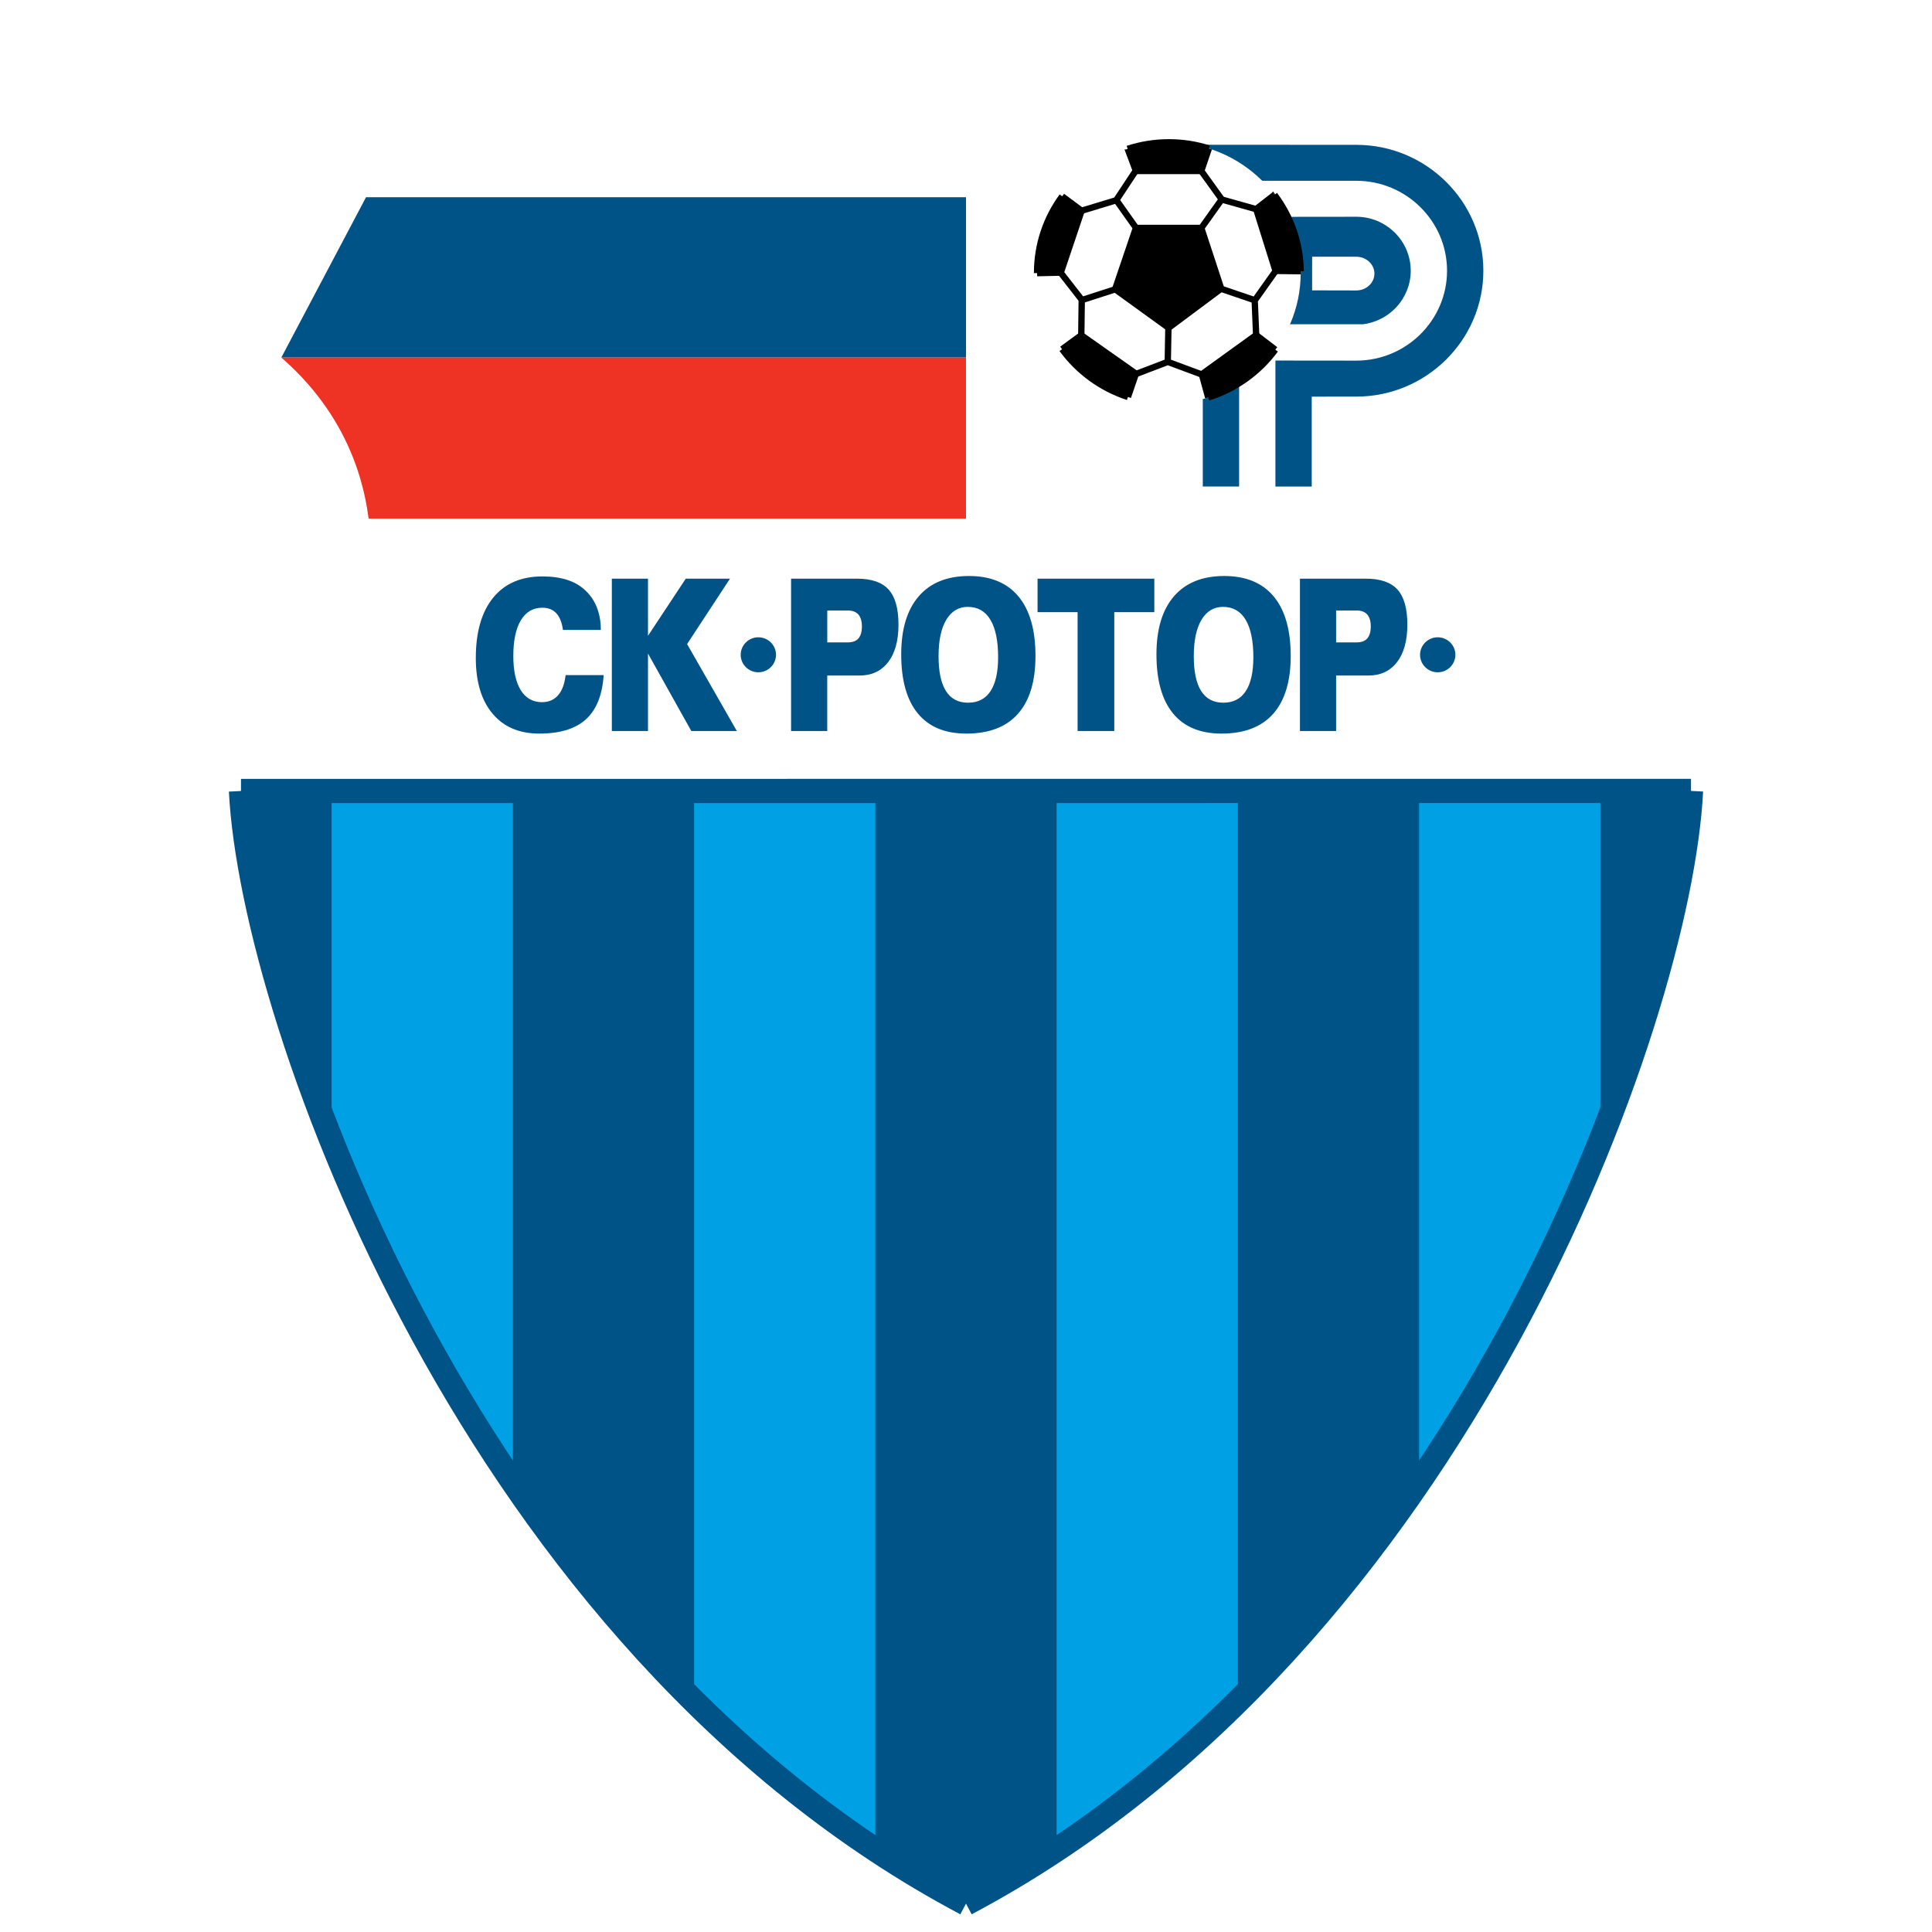 <?xml version="1.0" encoding="utf-8"?>
<!-- Generator: Adobe Illustrator 13.0.0, SVG Export Plug-In . SVG Version: 6.00 Build 14948)  -->
<!DOCTYPE svg PUBLIC "-//W3C//DTD SVG 1.0//EN" "http://www.w3.org/TR/2001/REC-SVG-20010904/DTD/svg10.dtd">
<svg version="1.0" id="Layer_1" xmlns="http://www.w3.org/2000/svg" xmlns:xlink="http://www.w3.org/1999/xlink" x="0px" y="0px"
	 width="192.756px" height="192.756px" viewBox="0 0 192.756 192.756" enable-background="new 0 0 192.756 192.756"
	 xml:space="preserve">
<g>
	<polygon fill-rule="evenodd" clip-rule="evenodd" fill="#FFFFFF" points="0,0 192.756,0 192.756,192.756 0,192.756 0,0 	"/>
	<path fill-rule="evenodd" clip-rule="evenodd" fill="#FFFFFF" d="M24.044,78.918c7.187-2.423,14.33-14.85,12.735-27.176h119.197
		c-1.591,12.324,5.552,24.747,12.736,27.169L24.044,78.918L24.044,78.918z"/>
	<path fill-rule="evenodd" clip-rule="evenodd" fill="#005387" d="M96.378,189.922C47.306,163.934,25.188,101.77,24.044,78.918
		l144.668-0.007C167.567,101.764,145.45,163.924,96.378,189.922L96.378,189.922z"/>
	<path fill-rule="evenodd" clip-rule="evenodd" fill="#00A1E4" d="M87.336,184.537c-6.572-4.359-12.594-9.371-18.083-14.805V78.918
		h18.083V184.537L87.336,184.537z M51.171,147.867c-7.727-11.332-13.717-23.152-18.083-34.055V78.918h18.083V147.867L51.171,147.867
		z M159.668,113.805c-4.366,10.902-10.356,22.725-18.083,34.057V78.918h18.083V113.805L159.668,113.805z M123.503,169.729
		c-5.489,5.436-11.511,10.447-18.084,14.809V78.918h18.084V169.729L123.503,169.729z"/>
	<path fill-rule="evenodd" clip-rule="evenodd" fill="#FFFFFF" d="M155.978,51.742c0.738-5.712,3.353-11.404,8.712-16.067
		l-12.828-24.283c-2.859,1.242-5.407,1.724-7.75,1.687c-10.149-0.165-16.41-10.093-27.058-10.243
		c-5.533-0.079-12.045,2.163-20.676,10.438v38.468H155.978L155.978,51.742z"/>
	<path fill-rule="evenodd" clip-rule="evenodd" fill="#005387" d="M135.315,14.45c6.983,0,12.68,5.642,12.68,12.56
		c0,6.917-5.696,12.559-12.68,12.559l-4.443,0.004v8.969h-3.623v-12.57l8.066,0.008c4.988,0,9.057-4.03,9.057-8.971
		c0-4.941-4.068-8.972-9.057-8.972h-8.066l0,0h-3.623v30.504h-3.623l-0.002-34.099L135.315,14.45L135.315,14.45z"/>
	<path fill-rule="evenodd" clip-rule="evenodd" fill="#005387" d="M135.315,21.626c2.993,0,5.434,2.418,5.434,5.383
		c0,2.748-2.098,5.026-4.788,5.344h-8.712l-0.001-10.718L135.315,21.626L135.315,21.626z"/>
	<path fill-rule="evenodd" clip-rule="evenodd" fill="#FFFFFF" d="M135.315,25.614c0.998,0,1.812,0.756,1.812,1.682
		c0,0.927-0.813,1.683-1.812,1.683l-4.405-0.01l0.003-3.354L135.315,25.614L135.315,25.614z"/>
	<path fill-rule="evenodd" clip-rule="evenodd" fill="#FFFFFF" d="M36.779,51.742c-0.739-5.712-3.353-11.404-8.712-16.067
		l12.829-24.283c2.858,1.242,5.407,1.724,7.75,1.687c10.149-0.165,16.41-10.093,27.057-10.243
		c5.533-0.079,12.045,2.163,20.676,10.438v38.468H36.779L36.779,51.742z"/>
	<path fill-rule="evenodd" clip-rule="evenodd" fill="#005387" d="M56.162,62.846c-0.091-0.729-0.309-1.279-0.65-1.651
		c-0.344-0.375-0.807-0.562-1.396-0.562c-0.932,0-1.647,0.417-2.15,1.25c-0.5,0.836-0.752,2.021-0.752,3.559
		c0,1.477,0.247,2.614,0.741,3.414c0.496,0.799,1.202,1.2,2.118,1.2c0.665,0,1.198-0.227,1.6-0.681
		c0.404-0.454,0.656-1.126,0.758-2.018h3.798c-0.132,1.978-0.717,3.445-1.759,4.4c-1.04,0.955-2.597,1.433-4.666,1.433
		c-1.996,0-3.548-0.662-4.661-1.989c-1.114-1.324-1.671-3.176-1.671-5.553c0-2.588,0.576-4.593,1.729-6.012
		c1.151-1.417,2.791-2.126,4.914-2.126c1.859,0,3.271,0.451,4.236,1.351c0.509,0.459,0.898,1.013,1.164,1.657
		c0.287,0.688,0.429,1.464,0.429,2.329H56.162L56.162,62.846z M61.043,72.934v-15.2h3.608v5.698l3.769-5.698h4.411l-4.279,6.524
		l4.962,8.676h-4.541l-4.322-7.729v7.729H61.043L61.043,72.934z M82.535,60.908v3.184h2.038c0.484,0,0.841-0.132,1.072-0.395
		c0.231-0.267,0.347-0.67,0.347-1.211c0-0.517-0.119-0.907-0.354-1.177c-0.235-0.266-0.59-0.4-1.065-0.4H82.535L82.535,60.908z
		 M78.926,72.934v-15.2h6.585c1.446,0,2.496,0.364,3.15,1.092c0.656,0.729,0.981,1.892,0.981,3.493c0,1.601-0.343,2.849-1.031,3.741
		c-0.689,0.895-1.647,1.34-2.875,1.34h-3.202v5.534H78.926L78.926,72.934z M93.64,65.463c0,1.546,0.245,2.707,0.737,3.482
		c0.494,0.775,1.229,1.164,2.208,1.164c0.986,0,1.731-0.383,2.237-1.148c0.508-0.768,0.761-1.899,0.761-3.395
		c0-1.627-0.256-2.87-0.768-3.73c-0.512-0.857-1.265-1.287-2.259-1.287c-0.917,0-1.632,0.43-2.146,1.287
		C93.896,62.696,93.64,63.904,93.64,65.463L93.64,65.463z M96.411,73.19c-2.129,0-3.744-0.672-4.845-2.016
		c-1.103-1.342-1.652-3.308-1.652-5.898c0-2.506,0.583-4.434,1.75-5.785c1.167-1.348,2.839-2.023,5.018-2.023
		c2.153,0,3.796,0.681,4.929,2.039c1.133,1.362,1.699,3.34,1.699,5.936c0,2.535-0.583,4.458-1.749,5.774
		C100.393,72.533,98.676,73.19,96.411,73.19L96.411,73.19z M107.512,72.934V61.073h-3.994v-3.339h11.649v3.339h-3.995v11.861
		H107.512L107.512,72.934z M119.104,65.463c0,1.546,0.246,2.707,0.737,3.482c0.494,0.775,1.229,1.164,2.209,1.164
		c0.986,0,1.731-0.383,2.237-1.148c0.507-0.768,0.761-1.899,0.761-3.395c0-1.627-0.256-2.87-0.769-3.73
		c-0.513-0.857-1.264-1.287-2.259-1.287c-0.917,0-1.633,0.43-2.146,1.287C119.361,62.696,119.104,63.904,119.104,65.463
		L119.104,65.463z M121.876,73.19c-2.129,0-3.744-0.672-4.846-2.016c-1.103-1.342-1.651-3.308-1.651-5.898
		c0-2.506,0.583-4.434,1.748-5.785c1.169-1.348,2.84-2.023,5.02-2.023c2.153,0,3.796,0.681,4.929,2.039
		c1.133,1.362,1.698,3.34,1.698,5.936c0,2.535-0.583,4.458-1.749,5.774C125.858,72.533,124.142,73.19,121.876,73.19L121.876,73.19z
		 M133.305,60.908v3.184h2.038c0.484,0,0.842-0.132,1.072-0.395c0.231-0.267,0.347-0.67,0.347-1.211
		c0-0.517-0.119-0.907-0.354-1.177c-0.235-0.266-0.59-0.4-1.065-0.4H133.305L133.305,60.908z M129.696,72.934v-15.2h6.585
		c1.445,0,2.496,0.364,3.15,1.092c0.655,0.729,0.981,1.892,0.981,3.493c0,1.601-0.343,2.849-1.032,3.741
		c-0.688,0.895-1.646,1.34-2.874,1.34h-3.202v5.534H129.696L129.696,72.934z M143.441,63.583c0.972,0,1.763,0.785,1.763,1.746
		c0,0.962-0.791,1.746-1.763,1.746c-0.97,0-1.762-0.784-1.762-1.746C141.68,64.368,142.472,63.583,143.441,63.583L143.441,63.583z
		 M75.661,63.583c0.97,0,1.762,0.785,1.762,1.746c0,0.962-0.792,1.746-1.762,1.746c-0.971,0-1.762-0.784-1.762-1.746
		C73.899,64.368,74.69,63.583,75.661,63.583L75.661,63.583z"/>
	<polygon fill-rule="evenodd" clip-rule="evenodd" fill="#005387" points="28.066,35.674 36.518,19.677 96.378,19.677 
		96.378,35.674 28.066,35.674 	"/>
	<path fill-rule="evenodd" clip-rule="evenodd" fill="#EE3224" d="M36.779,51.742c-0.739-5.712-3.353-11.404-8.712-16.067h68.312
		v16.067H36.779L36.779,51.742z"/>
	<path fill="none" stroke="#000000" stroke-width="0.633" stroke-miterlimit="2.613" d="M127.203,19.371l-0.172,0.114
		 M120.6,14.943v-0.057 M129.54,27.084h0.173 M112.524,14.886v0.057"/>
	<path fill-rule="evenodd" clip-rule="evenodd" fill="#FFFFFF" d="M116.62,40.253c7.238,0,13.151-5.856,13.151-13.026
		c0-7.198-5.913-13.026-13.151-13.026c-7.239,0-13.15,5.828-13.15,13.026C103.47,34.397,109.381,40.253,116.62,40.253L116.62,40.253
		z"/>
	<path fill="none" stroke="#000000" stroke-width="0.633" stroke-miterlimit="2.613" d="M116.574,32.578l-0.067,3.549
		 M119.994,37.399l-3.485-1.295l-3.2,1.221 M111.391,19.988l2.021,2.85 M107.722,21.083l3.646-1.106l2.056-3.11 M111.322,28.845
		l-3.413,1.103 M107.878,33.667l0.047-3.763l-2.174-2.789 M119.774,22.865l2.22-3.115 M125.485,20.915l-3.579-1.007l-2.134-2.962
		 M125.199,29.956l-3.533-1.199 M125.331,33.541l-0.149-3.563l2.13-3"/>
	<path fill-rule="evenodd" clip-rule="evenodd" d="M119.85,22.741h-6.518l-2.075,6.114l5.335,3.856l5.248-3.913L119.85,22.741
		L119.85,22.741z M120.543,39.658c2.713-0.845,5.052-2.541,6.697-4.769l-1.911-1.464l-5.422,3.914L120.543,39.658L120.543,39.658z
		 M129.769,27.059c-0.037-2.857-1.004-5.491-2.613-7.621l-1.826,1.418l1.933,6.17L129.769,27.059L129.769,27.059z M120.61,14.814
		c-1.26-0.398-2.6-0.614-3.99-0.614c-1.435,0-2.817,0.23-4.113,0.653l0.825,2.204h6.518L120.61,14.814L120.61,14.814z
		 M105.976,19.585c-1.575,2.146-2.506,4.785-2.506,7.641c0,0.008,0,0.016,0,0.024l2.364-0.052l2.076-6.17L105.976,19.585
		L105.976,19.585z M105.963,34.84c1.613,2.207,3.908,3.898,6.57,4.766l0.799-2.323l-5.455-3.84L105.963,34.84L105.963,34.84z"/>
	<polygon fill-rule="evenodd" clip-rule="evenodd" points="119.85,22.741 113.332,22.741 111.257,28.855 116.592,32.711 
		121.84,28.798 119.85,22.741 	"/>
	<polygon fill="none" stroke="#000000" stroke-width="0.633" stroke-miterlimit="2.613" points="119.85,22.741 113.332,22.741 
		111.257,28.855 116.592,32.711 121.84,28.798 119.85,22.741 	"/>
	<path fill="none" stroke="#000000" stroke-width="0.633" stroke-miterlimit="2.613" d="M120.543,39.658
		c2.713-0.845,5.052-2.541,6.697-4.769 M127.24,34.889l-1.911-1.464l-5.422,3.914l0.636,2.319 M129.769,27.059
		c-0.037-2.857-1.004-5.491-2.613-7.621 M127.155,19.438l-1.826,1.418l1.933,6.17l2.507,0.032 M120.61,14.814
		c-1.26-0.398-2.6-0.614-3.99-0.614c-1.435,0-2.817,0.23-4.113,0.653 M112.507,14.854l0.825,2.204h6.518l0.761-2.243
		 M105.976,19.585c-1.575,2.146-2.506,4.785-2.506,7.641c0,0.008,0,0.016,0,0.024 M103.47,27.25l2.364-0.052l2.076-6.17
		l-1.935-1.442 M105.963,34.84c1.613,2.207,3.908,3.898,6.57,4.766 M112.533,39.605l0.799-2.323l-5.455-3.84l-1.914,1.398"/>
	<path fill="none" stroke="#005387" stroke-width="2.418" stroke-linejoin="round" stroke-miterlimit="2.613" d="M96.378,189.922
		C47.306,163.934,25.188,101.77,24.044,78.918 M24.044,78.918l144.668-0.007 M168.712,78.911
		c-1.145,22.853-23.262,85.013-72.334,111.011"/>
</g>
</svg>
